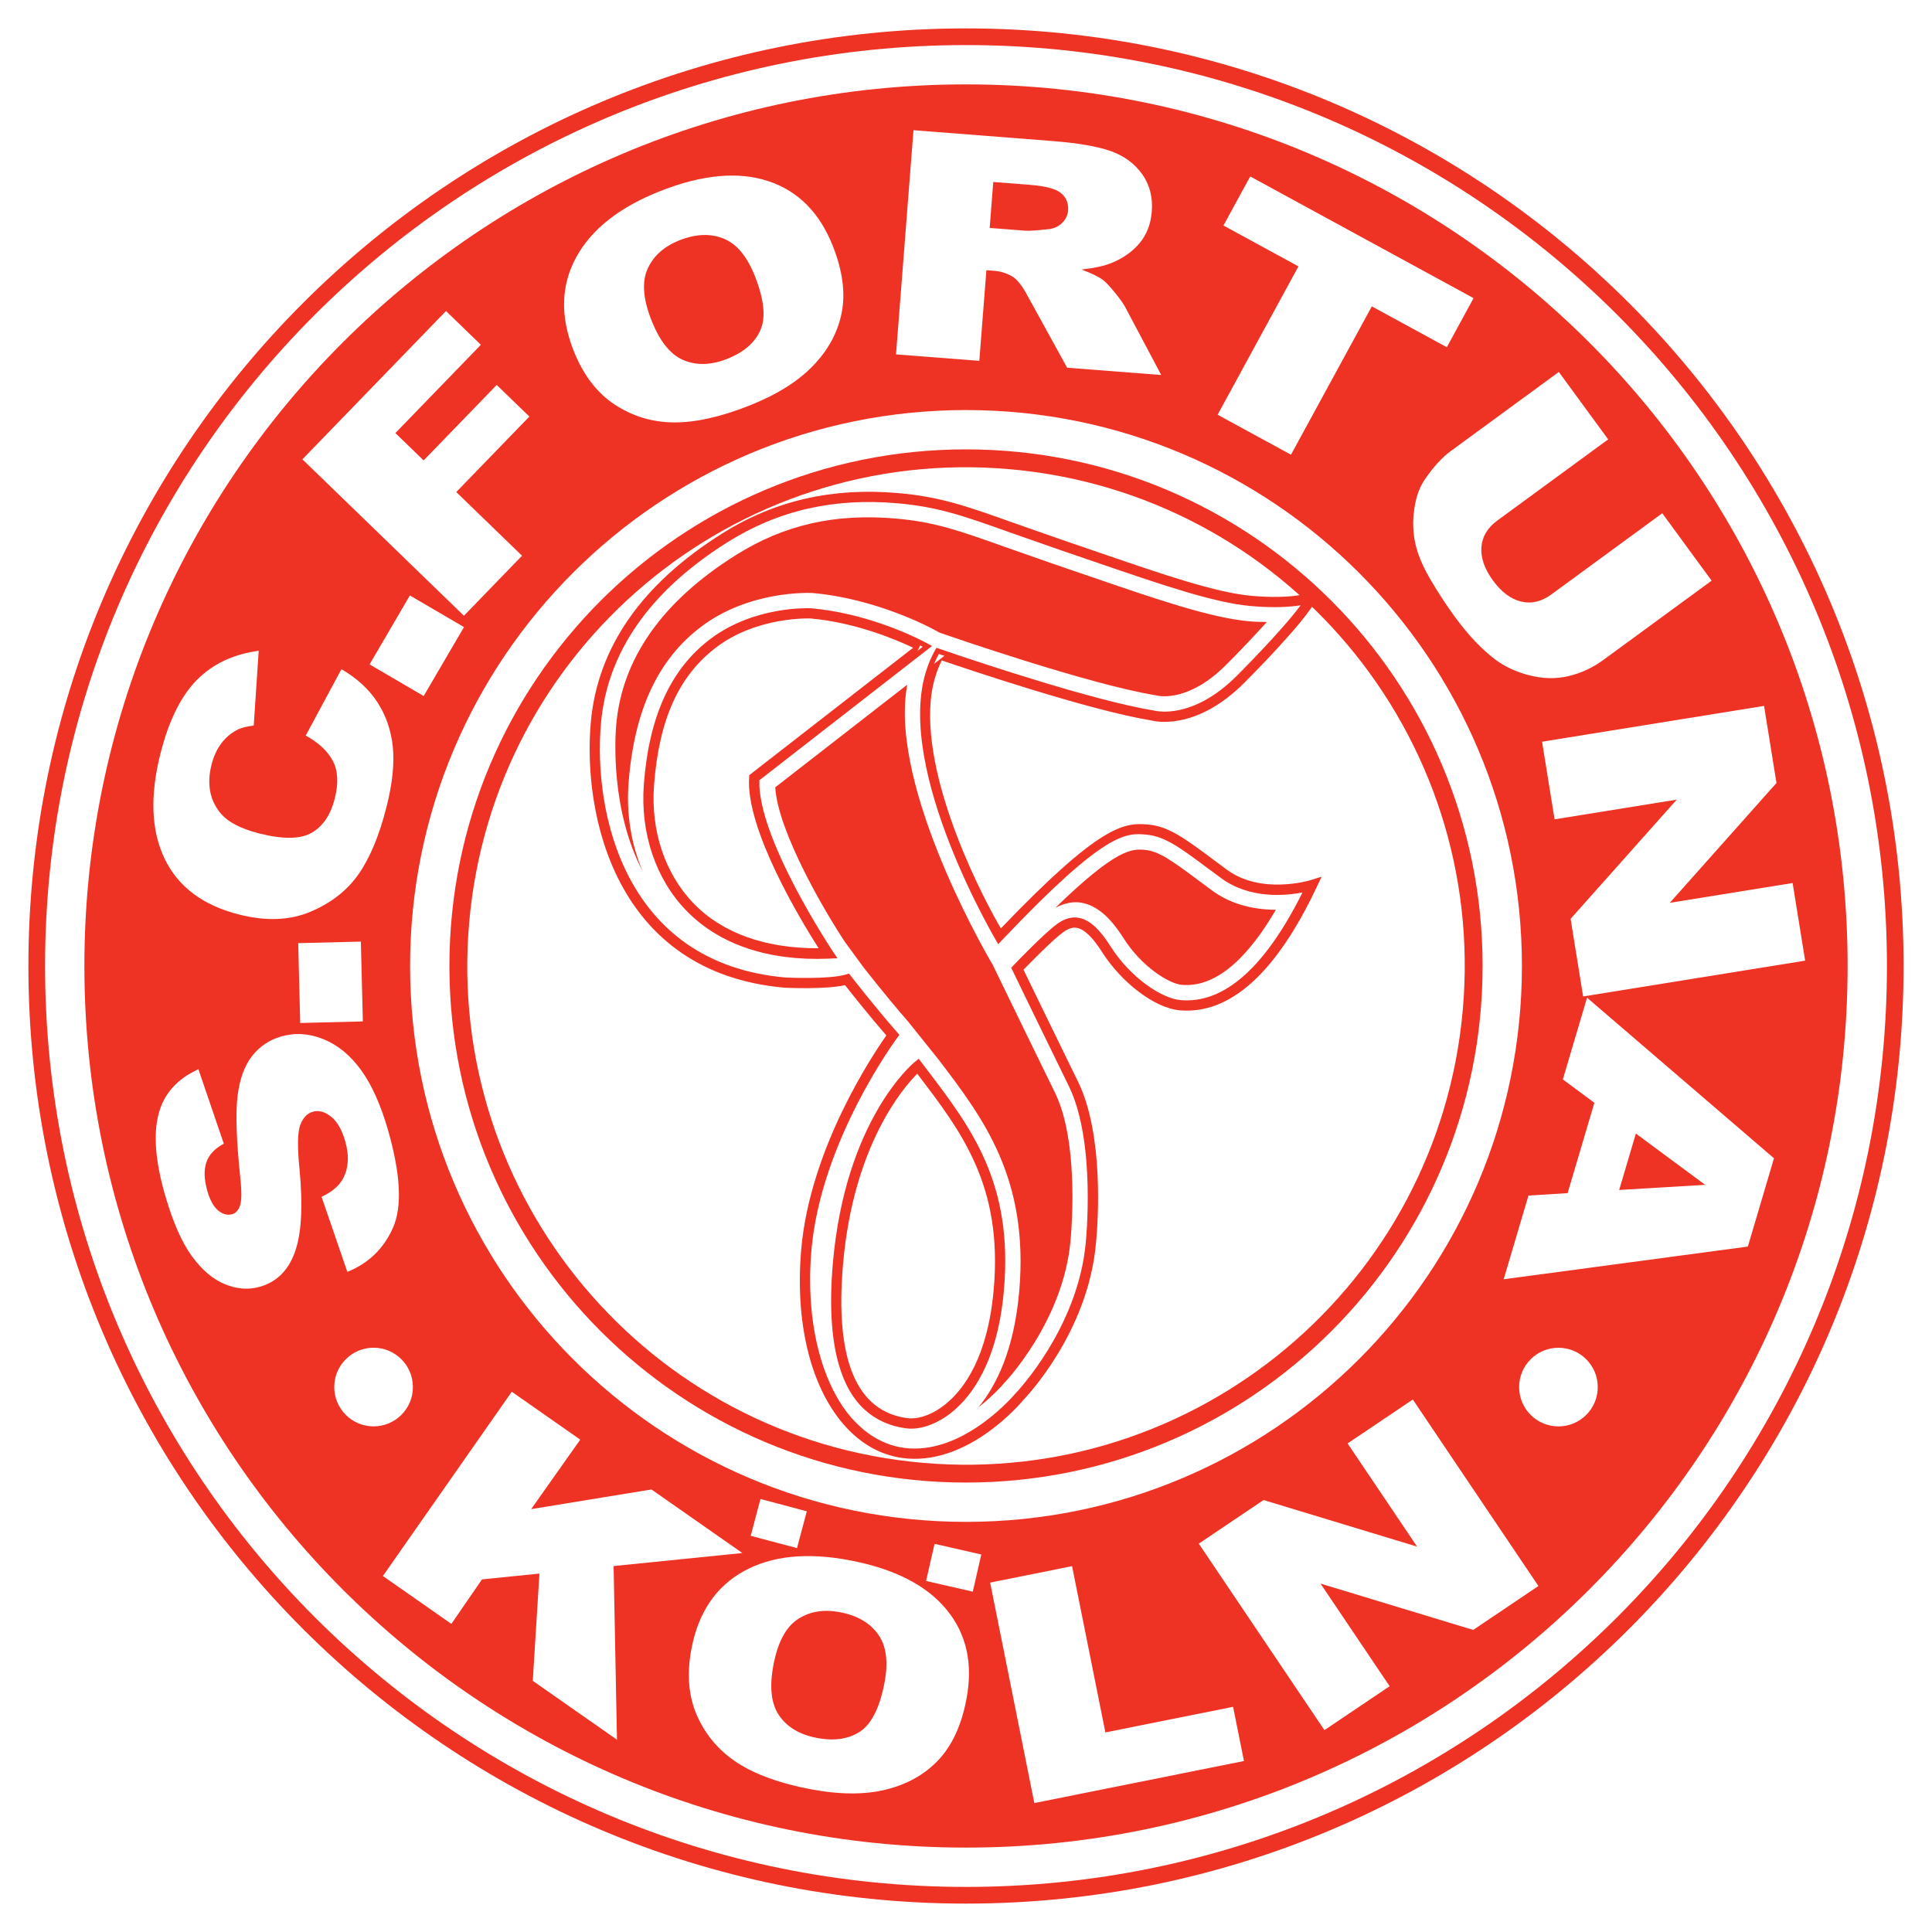 <?xml version="1.0" encoding="utf-8"?>
<!-- Generator: Adobe Illustrator 13.0.0, SVG Export Plug-In . SVG Version: 6.00 Build 14948)  -->
<!DOCTYPE svg PUBLIC "-//W3C//DTD SVG 1.0//EN" "http://www.w3.org/TR/2001/REC-SVG-20010904/DTD/svg10.dtd">
<svg version="1.0" id="Layer_1" xmlns="http://www.w3.org/2000/svg" xmlns:xlink="http://www.w3.org/1999/xlink" x="0px" y="0px"
	 width="192.756px" height="192.756px" viewBox="0 0 192.756 192.756" enable-background="new 0 0 192.756 192.756"
	 xml:space="preserve">
<g>
	<polygon fill-rule="evenodd" clip-rule="evenodd" fill="#FFFFFF" points="0,0 192.756,0 192.756,192.756 0,192.756 0,0 	"/>
	<path fill-rule="evenodd" clip-rule="evenodd" fill="#EE3224" d="M189.921,96.377c0.002,51.664-41.879,93.545-93.542,93.545
		c-51.665,0-93.544-41.881-93.545-93.545c0-51.664,41.88-93.543,93.544-93.543C148.042,2.833,189.922,44.714,189.921,96.377
		L189.921,96.377z"/>
	<path fill="none" stroke="#FFFFFF" stroke-width="3.923" stroke-miterlimit="2.613" d="M186.299,96.376
		c-0.001,49.661-40.259,89.921-89.921,89.921s-89.92-40.26-89.92-89.92c0-49.662,40.258-89.919,89.921-89.919
		C146.04,6.457,186.298,46.715,186.299,96.376 M149.881,96.375c-0.001,29.55-23.953,53.501-53.502,53.501
		c-29.549,0-53.502-23.953-53.502-53.501c0-29.549,23.953-53.502,53.503-53.502C125.928,42.874,149.88,66.828,149.881,96.375"/>
	<path fill-rule="evenodd" clip-rule="evenodd" fill="#FFFFFF" d="M145.946,100.715c-2.395,27.375-26.527,47.627-53.904,45.23
		c-27.376-2.395-47.626-26.529-45.231-53.905c2.396-27.375,26.528-47.626,53.904-45.23
		C128.092,49.205,148.343,73.338,145.946,100.715L145.946,100.715z"/>
	<path fill-rule="evenodd" clip-rule="evenodd" fill="#EE3224" d="M123.826,67.717c-4.773,4.829-8.852,3.663-8.852,3.663
		c-6.899-1.116-21.307-6.131-21.307-6.131C88.392,74.854,99.934,93.1,99.934,93.1c10.337-10.869,12.354-10.523,14.555-10.33
		c2.202,0.192,3.947,1.71,7.633,4.421c3.688,2.711,8.777,1.11,8.777,1.11c-5.653,11.962-10.963,12.179-13.165,11.988
		c-2.201-0.193-5.409-2.521-7.359-5.593c-1.948-3.071-3.32-3.02-4.594-2.107c-1.275,0.912-4.279,4.062-4.279,4.062
		c1.147,2.491,3.303,6.692,5.642,11.586c2.775,5.809,1.686,15.846,1.686,15.846c-0.814,8.803-7.141,15.287-7.141,15.287
		s-5.012,6.09-11.073,5.645c-6.781-0.5-11.143-9.166-10.165-20.344c0.978-11.176,8.63-21.393,8.63-21.393
		c-2.142-2.441-4.566-5.555-4.566-5.555c-1.753,0.531-6.171,0.314-6.171,0.314C61.747,96.585,58.66,81.162,59.447,72.153
		c0.803-9.178,7.351-15.023,12.881-18.497c5.959-3.745,11.82-4.426,17.239-3.952c5.419,0.474,8.193,1.911,16.312,4.669
		c8.122,2.758,14.734,5.213,18.967,5.584c4.231,0.371,6.002-0.329,6.002-0.329C129.811,61.756,123.826,67.717,123.826,67.717
		L123.826,67.717z M91.573,106.361c0,0-6.731,5.557-7.967,19.678c-1.235,14.123,4.365,15.639,6.896,15.961
		c2.532,0.324,8.201-2.455,9.152-13.328C100.606,117.801,96.071,112.283,91.573,106.361L91.573,106.361z M82.624,95.135
		c0,0-7.787-11.636-7.373-17.538L92.06,64.529c0,0-5.181-2.809-11.176-3.333c0,0-5.403-0.268-9.677,2.941
		c-2.946,2.213-5.852,6.041-6.462,14.179C64.134,86.453,69.061,95.689,82.624,95.135L82.624,95.135z"/>
	<path fill-rule="evenodd" clip-rule="evenodd" fill="#EE3224" d="M122.424,86.78l-1.359-1.008c-2.885-2.147-4.476-3.331-6.53-3.51
		c-2.377-0.21-4.726-0.024-14.676,10.362c-1.537-2.583-7.742-14.234-7-22.717c0.126-1.448,0.497-2.794,1.097-4.02
		c2.433,0.833,14.735,4.993,20.937,5.995c0.118,0.038,4.367,1.18,9.296-3.807l-0.002,0.003c0.247-0.246,6.055-6.047,7.119-8.226
		l-0.642-0.7c-0.019,0.007-1.752,0.647-5.772,0.296c-3.558-0.311-8.783-2.105-15.399-4.379l-3.447-1.18l-4.933-1.726
		c-4.699-1.676-7.289-2.599-11.5-2.968c-6.582-0.576-12.324,0.742-17.555,4.028c-8.051,5.058-12.464,11.412-13.117,18.885
		c-0.797,9.12,2.382,24.952,19.358,26.437c0.193,0.01,4.049,0.186,6.011-0.256c0.573,0.73,2.401,3.035,4.122,5.018
		c-1.274,1.801-7.605,11.207-8.49,21.318c-0.631,7.219,0.883,13.564,4.154,17.408c1.79,2.102,4.031,3.307,6.481,3.488
		c6.254,0.459,11.293-5.57,11.506-5.826c0.235-0.24,6.434-6.686,7.254-15.566c0.004-0.045,0.021-0.203,0.044-0.457
		c0.18-2.059,0.722-10.426-1.777-15.656l-3.241-6.643c0,0-1.98-4.08-2.247-4.625c0.718-0.741,2.94-3.013,3.963-3.745
		c0.526-0.378,0.956-0.51,1.383-0.426c0.732,0.142,1.565,0.947,2.482,2.393c1.974,3.108,5.304,5.614,7.746,5.827
		c5.014,0.438,9.614-3.693,13.671-12.278l0.496-1.052l-1.108,0.348C130.697,87.829,125.854,89.302,122.424,86.78L122.424,86.78z
		 M117.779,99.781c-1.862-0.164-4.979-2.213-6.975-5.358c-1.104-1.739-2.104-2.644-3.149-2.848
		c-0.707-0.137-1.417,0.059-2.172,0.598c-1.299,0.93-4.227,3.995-4.353,4.125l-0.244,0.256l2.559,5.27l3.237,6.631
		c2.68,5.611,1.649,15.473,1.638,15.572c-0.787,8.52-6.936,14.924-6.997,14.986c-0.077,0.09-4.95,5.912-10.672,5.49
		c-1.991-0.146-3.832-1.078-5.365-2.684c-1.239-1.125-2.302-2.756-3.003-5.086c-1.226-3.375-1.716-7.564-1.326-12.02
		c0.953-10.896,8.454-21.031,8.53-21.133l0.248-0.33l-0.273-0.311c-2.107-2.4-4.522-5.5-4.547-5.531L84.7,97.135l-0.335,0.102
		c-1.649,0.498-5.955,0.293-5.998,0.291c-16.155-1.414-19.176-16.587-18.412-25.33c0.624-7.138,4.878-13.231,12.644-18.11
		c5.036-3.163,10.571-4.431,16.924-3.875c4.082,0.357,6.626,1.265,11.247,2.912l4.947,1.733l3.444,1.178
		c6.684,2.295,11.961,4.109,15.64,4.431c2.398,0.209,3.97,0.082,4.961-0.077c-1.815,2.491-6.244,6.916-6.296,6.967l-0.002,0.003
		c-4.479,4.53-8.196,3.573-8.352,3.53c-5.865-0.951-17.222-4.74-20.416-5.826c-0.574,0.446-1.348,1.048-2.253,1.752
		c-3.295,9.999,6.61,25.847,7.06,26.558l0.35,0.553l0.45-0.474c10.023-10.539,12.07-10.357,14.048-10.182
		c1.861,0.163,3.369,1.285,6.104,3.321l1.365,1.012c2.858,2.101,6.381,1.776,8.128,1.439
		C126.221,96.52,122.131,100.162,117.779,99.781L117.779,99.781z"/>
	<path fill-rule="evenodd" clip-rule="evenodd" fill="#EE3224" d="M94.967,140.896c2.027-1.635,4.574-5.072,5.195-12.18
		c0.937-10.691-3.266-16.207-7.715-22.049l-0.789-1.037l-0.41,0.336c-0.282,0.232-6.91,5.857-8.15,20.027
		c-0.363,4.15-0.161,7.518,0.58,10.121c0.6,1.672,1.389,3.125,2.36,4.266c0.096,0.113,0.196,0.213,0.295,0.32
		c1.104,0.984,2.467,1.598,4.105,1.807C91.805,142.682,93.498,142.08,94.967,140.896L94.967,140.896z M84.114,126.084
		c1.034-11.818,6-17.557,7.399-18.959c0.047,0.062,0.122,0.162,0.122,0.162c4.326,5.678,8.412,11.043,7.511,21.34
		c-0.59,6.75-2.947,9.965-4.821,11.477c-1.479,1.191-2.911,1.5-3.758,1.391C85.448,140.842,83.277,135.656,84.114,126.084
		L84.114,126.084z"/>
	<path fill-rule="evenodd" clip-rule="evenodd" fill="#EE3224" d="M70.9,63.73c-3.974,2.984-6.154,7.743-6.664,14.547
		c-0.362,4.83,1.178,9.408,4.225,12.56c3.277,3.39,8.181,5.052,14.185,4.808l0.908-0.037l-0.506-0.756
		c-0.076-0.114-7.492-11.281-7.285-17.007c0.309-0.239,11.045-8.587,15.405-11.977c0.203-0.548,0.43-1.087,0.712-1.601l0.174-0.316
		c-1.101-0.562-5.75-2.793-11.126-3.263C80.681,60.675,75.272,60.447,70.9,63.73L70.9,63.73z M91.104,64.625
		c-1.188,0.924-16.346,12.708-16.346,12.708l-0.016,0.227c-0.362,5.168,5.17,14.287,6.931,17.045
		c-5.266,0.03-9.583-1.482-12.479-4.478c-2.844-2.944-4.281-7.235-3.941-11.774c0.494-6.585,2.483-10.973,6.26-13.809
		c4.069-3.055,9.294-2.843,9.346-2.84C85.427,62.105,89.53,63.874,91.104,64.625L91.104,64.625z"/>
	<path fill-rule="evenodd" clip-rule="evenodd" fill="#FFFFFF" d="M121.82,87.603l-1.365-1.012
		c-2.735-2.036-4.243-3.158-6.104-3.321c-1.978-0.175-4.024-0.356-14.048,10.182l-0.711,0.749c0,0-10.444-17.387-7.149-27.386
		c0.207-0.628,0.461-1.235,0.778-1.812l0.208-0.377l0.407,0.141c0.021,0.008,0.333,0.116,0.861,0.295
		c3.194,1.086,14.551,4.875,20.416,5.826c0.155,0.042,3.873,1,8.352-3.53l0.002-0.003c0.052-0.051,4.48-4.476,6.296-6.967
		c-0.991,0.159-2.562,0.286-4.961,0.077c-3.679-0.322-8.956-2.136-15.64-4.431l-3.444-1.178l-4.947-1.733
		c-4.62-1.647-7.165-2.555-11.247-2.912c-6.353-0.555-11.888,0.712-16.924,3.875c-7.766,4.879-12.02,10.972-12.644,18.11
		c-0.764,8.743,2.257,23.917,18.412,25.33c0.043,0.002,4.349,0.207,5.998-0.291l0.335-0.102l0.215,0.275
		c0.024,0.031,2.44,3.131,4.547,5.531l0.273,0.311l-0.248,0.33c-0.076,0.102-7.577,10.236-8.53,21.133
		c-0.39,4.455,0.1,8.645,1.326,12.02c0.659,1.809,1.524,3.387,2.589,4.639c0.134,0.156,0.274,0.301,0.414,0.447
		c1.533,1.605,3.374,2.537,5.365,2.684c5.722,0.422,10.595-5.4,10.672-5.49c0.062-0.062,6.21-6.467,6.997-14.986
		c0.012-0.1,1.042-9.961-1.638-15.572l-3.237-6.631l-2.559-5.27l0.244-0.256c0.126-0.13,3.054-3.195,4.353-4.125
		c0.755-0.539,1.465-0.735,2.172-0.598c1.046,0.204,2.046,1.108,3.149,2.848c1.996,3.146,5.112,5.194,6.975,5.358
		c4.352,0.381,8.441-3.262,12.169-10.739C128.201,89.378,124.679,89.704,121.82,87.603L121.82,87.603z M61.479,72.331
		c0.58-6.635,4.595-12.337,11.934-16.948c4.809-3.021,9.885-4.18,15.977-3.646c3.886,0.34,6.366,1.224,10.867,2.829l4.968,1.739
		l3.44,1.177c6.78,2.33,12.137,4.17,16.004,4.508c0.659,0.058,1.161,0.052,1.72,0.067c-1.289,1.438-2.804,3.021-4.003,4.217
		l-0.01,0.01c-3.764,3.809-6.758,3.153-6.882,3.124l-0.073-0.017l-0.122-0.024c-6.644-1.074-20.818-5.994-20.96-6.043l-0.627-0.219
		l-0.68-0.369c-0.227-0.123-5.626-3.017-11.97-3.572c-0.328-0.018-6.271-0.267-11.08,3.342c-4.348,3.266-6.726,8.387-7.271,15.657
		c-0.233,3.113,0.281,6.126,1.419,8.794C60.925,80.823,61.365,73.636,61.479,72.331L61.479,72.331z M82.646,95.645
		c-6.003,0.245-10.908-1.417-14.185-4.808c-3.047-3.152-4.587-7.73-4.225-12.56c0.51-6.804,2.69-11.563,6.664-14.547
		c4.372-3.283,9.781-3.055,10.028-3.042c5.376,0.47,10.025,2.701,11.126,3.263c0.133,0.069,0.224,0.118,0.248,0.13l0.687,0.372
		c0,0-0.706,0.548-1.821,1.415c-4.36,3.39-15.097,11.738-15.405,11.977c-0.208,5.726,7.208,16.894,7.285,17.007l0.506,0.756
		L82.646,95.645L82.646,95.645z M90.438,142.508c-1.638-0.209-3.001-0.822-4.105-1.807c-1.204-1.074-2.088-2.604-2.655-4.586
		c-0.741-2.604-0.943-5.971-0.58-10.121c1.241-14.17,7.869-19.795,8.15-20.027l0.41-0.336l0.789,1.037
		c4.449,5.842,8.651,11.357,7.715,22.049c-0.621,7.107-3.168,10.545-5.195,12.18C93.498,142.08,91.805,142.682,90.438,142.508
		L90.438,142.508z M102.076,102.502l3.226,6.613c2.239,4.688,1.67,12.799,1.524,14.449c-0.016,0.186-0.027,0.287-0.029,0.297
		c-0.734,7.975-6.514,14.027-6.571,14.086l-0.056,0.057l-0.054,0.066c-0.021,0.025-0.99,1.166-2.508,2.344
		c1.809-2.178,3.569-5.75,4.079-11.564c0.986-11.279-3.594-17.293-8.023-23.107l-3.053-3.811c-2.076-2.365-4.465-5.431-4.49-5.462
		l-1.803-2.468c-1.941-2.904-6.688-10.962-6.974-15.449c0.961-0.747,8.064-6.27,13.166-10.236c-0.074,0.436-0.135,0.876-0.173,1.324
		c-0.918,10.494,8.709,26.626,8.709,26.626L102.076,102.502L102.076,102.502z M117.911,98.258c-1.27-0.111-3.998-1.792-5.815-4.655
		c-1.343-2.119-2.662-3.24-4.146-3.529c-0.893-0.173-1.782,0.043-2.659,0.5c6.174-5.998,7.687-5.89,8.926-5.78
		c1.378,0.12,2.625,1.014,5.325,3.024l1.372,1.017c2.066,1.52,4.403,1.918,6.376,1.936
		C124.895,94.883,121.679,98.586,117.911,98.258L117.911,98.258z"/>
	<path fill-rule="evenodd" clip-rule="evenodd" fill="#FFFFFF" d="M34.654,126.895l-2.572-7.488
		c0.977-0.459,1.663-1.018,2.058-1.678c0.636-1.07,0.734-2.367,0.296-3.891c-0.327-1.137-0.799-1.951-1.417-2.439
		s-1.221-0.648-1.809-0.48c-0.564,0.162-0.98,0.6-1.248,1.309c-0.278,0.713-0.303,2.197-0.076,4.449
		c0.35,3.695,0.193,6.447-0.471,8.256c-0.646,1.816-1.81,2.967-3.489,3.449c-1.116,0.32-2.274,0.236-3.477-0.254
		c-1.202-0.488-2.308-1.428-3.316-2.814c-1.008-1.387-1.901-3.43-2.676-6.125c-0.952-3.311-1.166-5.98-0.646-8.012
		c0.521-2.031,1.849-3.531,3.983-4.502l2.537,7.434c-0.907,0.479-1.488,1.1-1.745,1.867s-0.224,1.715,0.1,2.842
		c0.267,0.93,0.63,1.582,1.088,1.959c0.459,0.377,0.923,0.498,1.394,0.363c0.354-0.102,0.61-0.381,0.771-0.838
		c0.177-0.449,0.185-1.414,0.026-2.898c-0.381-3.672-0.468-6.357-0.261-8.055c0.208-1.695,0.69-3.025,1.446-3.988
		c0.757-0.963,1.724-1.613,2.902-1.951c1.39-0.4,2.8-0.309,4.229,0.273c1.43,0.58,2.68,1.609,3.747,3.082
		c1.066,1.477,1.961,3.465,2.68,5.967c1.263,4.396,1.433,7.643,0.509,9.74S36.773,126.043,34.654,126.895L34.654,126.895z"/>
	<polygon fill-rule="evenodd" clip-rule="evenodd" fill="#FFFFFF" points="29.952,102.064 29.753,94.099 36.004,93.943 
		36.202,101.908 29.952,102.064 	"/>
	<path fill-rule="evenodd" clip-rule="evenodd" fill="#FFFFFF" d="M30.502,73.388l3.562-6.622c1.546,0.897,2.743,1.998,3.59,3.3
		c0.848,1.303,1.36,2.784,1.536,4.442c0.173,1.657-0.034,3.657-0.627,5.999c-0.72,2.841-1.649,5.077-2.786,6.705
		c-1.138,1.628-2.736,2.879-4.792,3.749c-2.056,0.872-4.436,0.965-7.139,0.28c-3.592-0.909-6.062-2.759-7.413-5.55
		c-1.35-2.791-1.491-6.293-0.425-10.504c0.834-3.294,2.045-5.744,3.633-7.348c1.588-1.604,3.645-2.574,6.169-2.91l-0.495,7.462
		c-0.725,0.083-1.27,0.225-1.635,0.423c-0.635,0.322-1.17,0.777-1.608,1.364c-0.438,0.587-0.76,1.286-0.965,2.097
		c-0.465,1.836-0.213,3.398,0.755,4.684c0.722,0.97,2.052,1.7,3.987,2.19c2.396,0.606,4.151,0.582,5.267-0.075
		c1.114-0.656,1.874-1.783,2.278-3.38c0.392-1.548,0.328-2.81-0.191-3.786C32.684,74.933,31.783,74.093,30.502,73.388L30.502,73.388
		z"/>
	<polygon fill-rule="evenodd" clip-rule="evenodd" fill="#FFFFFF" points="36.873,66.287 40.895,59.408 46.292,62.564 
		42.271,69.443 36.873,66.287 	"/>
	<polygon fill-rule="evenodd" clip-rule="evenodd" fill="#FFFFFF" points="30.17,45.826 44.497,31.031 47.976,34.4 39.448,43.206 
		42.266,45.935 49.557,38.406 52.815,41.561 45.523,49.091 52.084,55.445 46.286,61.433 30.17,45.826 	"/>
	<path fill-rule="evenodd" clip-rule="evenodd" fill="#FFFFFF" d="M64.609,26.825c0.58-1.292,1.647-2.245,3.202-2.857
		c1.623-0.639,3.086-0.691,4.391-0.16c1.304,0.531,2.343,1.781,3.118,3.75c0.918,2.333,1.099,4.128,0.544,5.384
		c-0.554,1.257-1.66,2.21-3.317,2.862c-1.613,0.634-3.069,0.675-4.367,0.122c-1.299-0.553-2.363-1.883-3.191-3.988
		C64.157,29.822,64.029,28.117,64.609,26.825L64.609,26.825z M61.341,40.371c1.788,1.171,3.754,1.762,5.896,1.773
		c2.143,0.013,4.625-0.537,7.451-1.648c2.779-1.093,4.931-2.436,6.455-4.029s2.472-3.363,2.843-5.312
		c0.372-1.947,0.078-4.14-0.881-6.578c-1.322-3.36-3.479-5.53-6.469-6.511c-2.99-0.98-6.57-0.651-10.738,0.989
		c-4.067,1.6-6.865,3.796-8.397,6.589s-1.626,5.897-0.282,9.314C58.179,37.397,59.552,39.201,61.341,40.371L61.341,40.371z"/>
	<path fill-rule="evenodd" clip-rule="evenodd" fill="#FFFFFF" d="M99.098,18.157l3.681,0.287c1.529,0.119,2.556,0.395,3.08,0.825
		c0.523,0.431,0.759,1.011,0.702,1.737c-0.039,0.493-0.248,0.917-0.629,1.271c-0.381,0.355-0.854,0.554-1.415,0.597
		c-1.113,0.125-1.862,0.171-2.243,0.142L98.74,22.74L99.098,18.157L99.098,18.157z M97.707,36.001l0.705-9.044l0.735,0.058
		c0.761,0.059,1.427,0.283,2.002,0.671c0.42,0.302,0.879,0.915,1.375,1.835l3.945,7.164l9.388,0.731l-3.58-6.75
		c-0.17-0.335-0.521-0.83-1.051-1.484c-0.533-0.654-0.945-1.084-1.234-1.293c-0.431-0.305-1.128-0.639-2.094-0.999
		c1.261-0.135,2.261-0.354,3-0.653c1.163-0.476,2.098-1.138,2.807-1.988c0.708-0.85,1.112-1.898,1.21-3.147
		c0.111-1.432-0.211-2.676-0.965-3.731c-0.753-1.056-1.795-1.821-3.122-2.293c-1.33-0.472-3.278-0.81-5.845-1.009l-13.844-1.079
		l-1.743,22.367L97.707,36.001L97.707,36.001z"/>
	<polygon fill-rule="evenodd" clip-rule="evenodd" fill="#FFFFFF" points="124.734,17.603 147.017,29.745 144.349,34.643 
		136.867,30.566 128.801,45.367 121.481,41.378 129.546,26.577 122.065,22.5 124.734,17.603 	"/>
	<path fill-rule="evenodd" clip-rule="evenodd" fill="#FFFFFF" d="M165.844,51.207l4.925,6.726l-10.784,7.896
		c-1.076,0.789-2.235,1.33-3.477,1.623c-1.241,0.294-2.528,0.274-3.865-0.06s-2.494-0.866-3.465-1.595
		c-1.351-1.015-2.695-2.436-4.032-4.263c-0.775-1.058-1.56-2.255-2.356-3.591c-0.797-1.337-1.321-2.559-1.57-3.666
		c-0.249-1.107-0.291-2.257-0.123-3.449c0.165-1.191,0.51-2.177,1.032-2.954c0.854-1.26,1.723-2.217,2.611-2.868l10.784-7.896
		l4.925,6.727l-11.053,8.092c-0.988,0.724-1.521,1.614-1.596,2.671c-0.076,1.057,0.311,2.163,1.157,3.321
		c0.841,1.147,1.771,1.846,2.799,2.096c1.024,0.251,2.036,0.012,3.036-0.72L165.844,51.207L165.844,51.207z"/>
	<polygon fill-rule="evenodd" clip-rule="evenodd" fill="#FFFFFF" points="176,70.428 177.239,78.119 166.595,90.075 
		178.851,88.098 180.099,95.844 157.95,99.416 156.701,91.67 167.288,79.78 155.101,81.746 153.852,74 176,70.428 	"/>
	<path fill-rule="evenodd" clip-rule="evenodd" fill="#FFFFFF" d="M163.212,113.094l6.911,5.117l-8.577,0.512L163.212,113.094
		L163.212,113.094z M152.495,119.281l-2.473,8.352l24.362-3.264l2.607-8.807l-18.651-16.023l-2.415,8.156l3.146,2.33l-2.669,9.014
		L152.495,119.281L152.495,119.281z"/>
	<polygon fill-rule="evenodd" clip-rule="evenodd" fill="#FFFFFF" points="51.06,138.854 57.891,143.633 52.994,150.566 
		64.998,148.604 74.064,154.945 61.219,156.246 61.557,173.574 53.155,167.697 53.82,156.996 48.09,157.576 45.032,162.016 
		38.201,157.238 51.06,138.854 	"/>
	<path fill-rule="evenodd" clip-rule="evenodd" fill="#FFFFFF" d="M79.587,161.555c1.18-0.783,2.592-1.018,4.233-0.701
		c1.713,0.328,2.978,1.064,3.795,2.213c0.817,1.146,1.027,2.758,0.629,4.836c-0.472,2.463-1.279,4.076-2.419,4.842
		c-1.141,0.764-2.585,0.979-4.334,0.645c-1.702-0.326-2.954-1.072-3.755-2.234c-0.802-1.16-0.989-2.854-0.563-5.074
		C77.602,163.844,78.405,162.336,79.587,161.555L79.587,161.555z M69.581,171.254c0.885,1.945,2.23,3.496,4.034,4.652
		c1.804,1.154,4.196,2.018,7.178,2.59c2.933,0.562,5.47,0.58,7.609,0.049s3.887-1.521,5.243-2.967
		c1.354-1.447,2.279-3.459,2.772-6.031c0.68-3.545,0.019-6.533-1.983-8.961c-2.002-2.428-5.203-4.062-9.603-4.906
		c-4.292-0.822-7.832-0.465-10.62,1.076s-4.528,4.113-5.22,7.719C68.499,167.049,68.695,169.309,69.581,171.254L69.581,171.254z
		 M74.898,153.229l4.621,1.227l0.975-3.674l-4.622-1.227L74.898,153.229L74.898,153.229z M92.395,157.734l4.662,1.064l0.846-3.707
		l-4.662-1.062L92.395,157.734L92.395,157.734z"/>
	<polygon fill-rule="evenodd" clip-rule="evenodd" fill="#FFFFFF" points="98.787,157.895 106.96,156.256 110.285,172.844 
		123.025,170.289 124.111,175.697 103.196,179.891 98.787,157.895 	"/>
	<polygon fill-rule="evenodd" clip-rule="evenodd" fill="#FFFFFF" points="119.604,154.01 126.065,149.658 141.384,154.307 
		134.449,144.012 140.956,139.629 153.489,158.236 146.982,162.619 131.749,157.996 138.645,168.234 132.138,172.617 
		119.604,154.01 	"/>
	<path fill-rule="evenodd" clip-rule="evenodd" fill="#FFFFFF" d="M41.195,138.387c0,2.166-1.757,3.922-3.923,3.922
		c-2.166,0-3.923-1.756-3.923-3.922c0-2.168,1.757-3.924,3.923-3.924C39.438,134.463,41.195,136.219,41.195,138.387L41.195,138.387z
		"/>
	<path fill-rule="evenodd" clip-rule="evenodd" fill="#FFFFFF" d="M151.564,138.389c0,2.166,1.756,3.924,3.923,3.924
		c2.166,0,3.923-1.758,3.923-3.924s-1.757-3.922-3.923-3.922C153.32,134.467,151.564,136.223,151.564,138.389L151.564,138.389z"/>
</g>
</svg>
